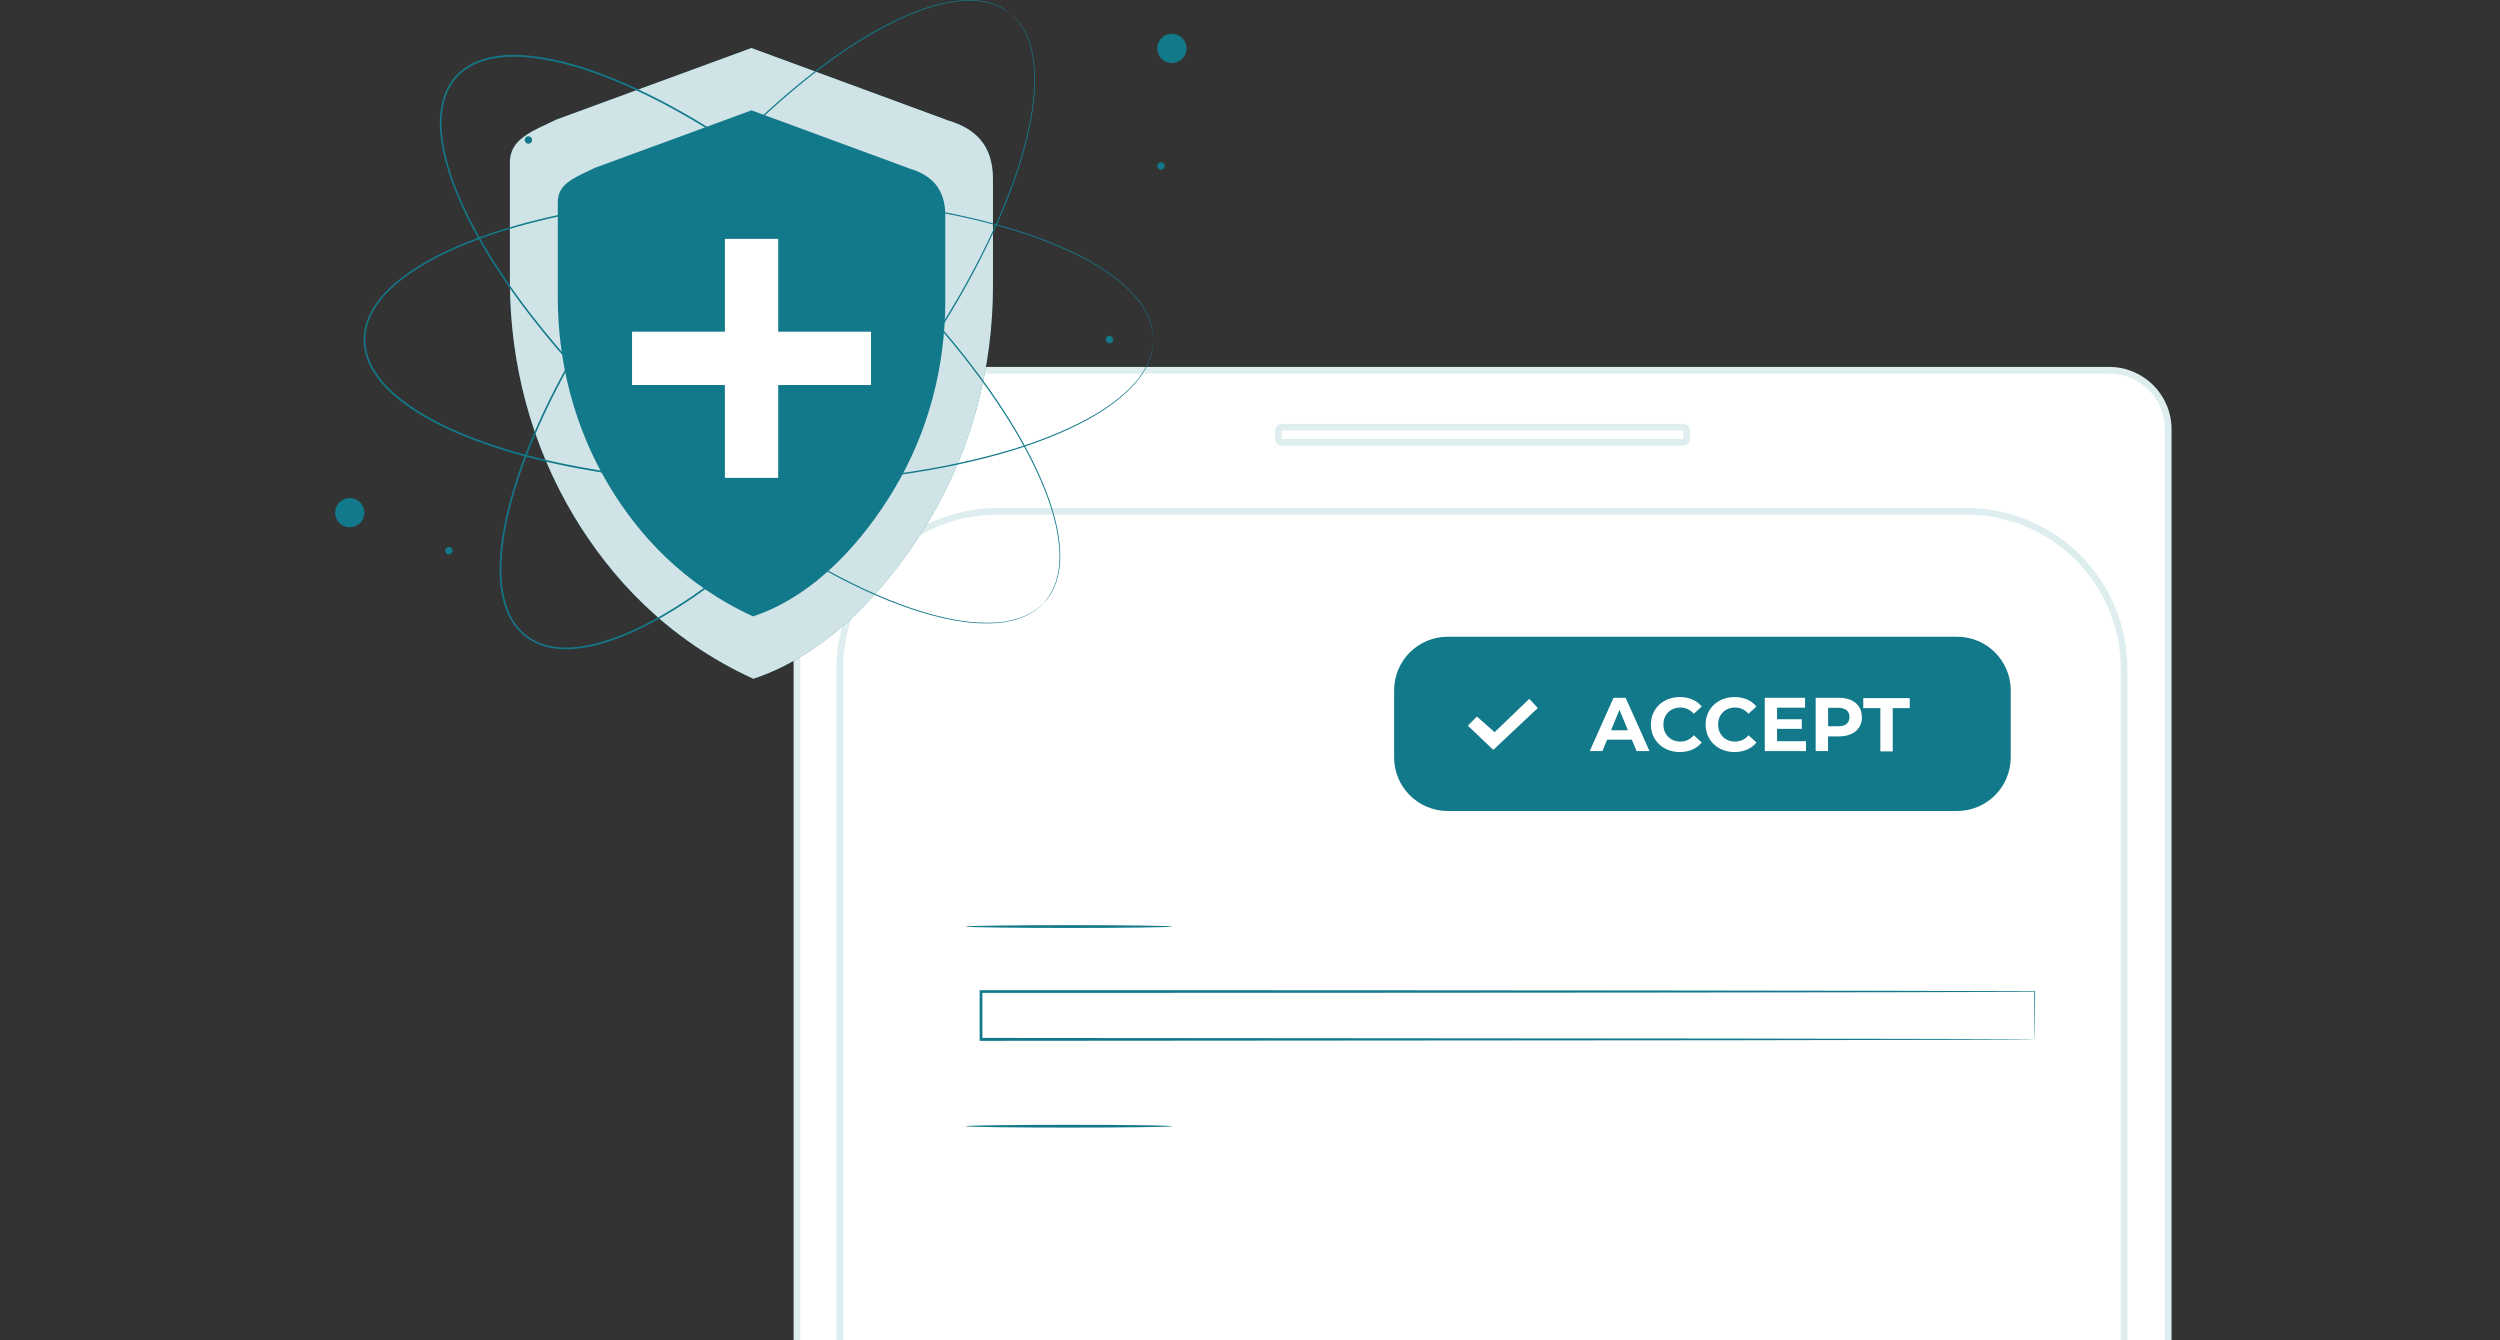 <svg width="373" height="200" viewBox="0 0 373 200" fill="none" xmlns="http://www.w3.org/2000/svg">
<rect x="0" y="0" width="373" height="200" fill="#333333" stroke="none"/>
<g clip-path="url(#clip0_13214_42322)">
<path d="M127.716 55.242H314.684C319.543 55.242 323.495 59.186 323.495 64.052V340.47C323.495 345.329 319.551 349.28 314.684 349.28H127.716C122.858 349.28 118.906 345.329 118.906 340.47V64.052C118.906 59.194 122.858 55.242 127.716 55.242Z" fill="white"/>
<path fill-rule="evenodd" clip-rule="evenodd" d="M127.716 55.742C123.134 55.742 119.406 59.47 119.406 64.052V340.47C119.406 345.053 123.134 348.78 127.716 348.78H314.684C319.275 348.78 322.995 345.053 322.995 340.47V64.052C322.995 59.462 319.267 55.742 314.684 55.742H127.716ZM118.406 64.052C118.406 58.918 122.582 54.742 127.716 54.742H314.684C319.819 54.742 323.995 58.91 323.995 64.052V340.47C323.995 345.605 319.827 349.78 314.684 349.78H127.716C122.582 349.78 118.406 345.605 118.406 340.47V64.052Z" fill="#DEEEEF"/>
<path d="M148.797 76.297H293.416C306.394 76.297 316.915 86.818 316.915 99.797V298.188C316.915 311.167 306.394 321.688 293.416 321.688H148.797C135.818 321.688 125.297 311.167 125.297 298.188V99.797C125.297 86.818 135.818 76.297 148.797 76.297Z" fill="white"/>
<path fill-rule="evenodd" clip-rule="evenodd" d="M148.797 76.797C136.094 76.797 125.797 87.094 125.797 99.797V298.188C125.797 310.891 136.094 321.188 148.797 321.188H293.416C306.118 321.188 316.415 310.891 316.415 298.188V99.797C316.415 87.094 306.118 76.797 293.416 76.797H148.797ZM124.797 99.797C124.797 86.542 135.542 75.797 148.797 75.797H293.416C306.67 75.797 317.415 86.542 317.415 99.797V298.188C317.415 311.443 306.67 322.188 293.416 322.188H148.797C135.542 322.188 124.797 311.443 124.797 298.188V99.797Z" fill="#DEEEEF"/>
<path d="M191.218 63.734H251.173C251.44 63.734 251.657 63.951 251.657 64.218V65.507C251.657 65.775 251.44 65.991 251.173 65.991H191.218C190.951 65.991 190.734 65.775 190.734 65.507V64.218C190.734 63.951 190.951 63.734 191.218 63.734Z" fill="white"/>
<path fill-rule="evenodd" clip-rule="evenodd" d="M191.234 64.234V65.491H251.157V64.234H191.234ZM190.234 64.218C190.234 63.674 190.676 63.234 191.218 63.234H251.173C251.716 63.234 252.157 63.674 252.157 64.218V65.507C252.157 66.051 251.716 66.491 251.173 66.491H191.218C190.676 66.491 190.234 66.051 190.234 65.507V64.218Z" fill="#DEEEEF"/>
<path d="M292 95H216C211.582 95 208 98.582 208 103V113C208 117.418 211.582 121 216 121H292C296.418 121 300 117.418 300 113V103C300 98.582 296.418 95 292 95Z" fill="#12798A"/>
<path d="M303.565 155.062C303.565 155.062 303.565 154.916 303.557 154.626C303.557 154.328 303.557 153.893 303.541 153.312C303.541 152.136 303.525 150.354 303.509 147.928L303.565 147.984C284.486 148.073 221.274 148.137 146.366 148.137L146.575 147.928C146.575 150.37 146.575 152.805 146.575 155.07L146.366 154.86C190.103 154.892 229.375 154.925 257.724 154.949C271.911 154.973 283.357 154.997 291.265 155.013C295.215 155.029 298.286 155.037 300.373 155.045C301.413 155.045 302.203 155.054 302.751 155.062C303.291 155.062 303.574 155.078 303.574 155.078C303.574 155.078 303.308 155.086 302.784 155.094C302.243 155.094 301.462 155.102 300.438 155.11C298.358 155.11 295.303 155.126 291.378 155.142C283.478 155.158 272.048 155.182 257.885 155.207C229.504 155.231 190.176 155.263 146.374 155.295H146.164V155.086C146.164 152.829 146.164 150.394 146.164 147.944V147.734H146.382C221.29 147.734 284.502 147.799 303.582 147.888H303.638V147.944C303.622 150.394 303.614 152.176 303.606 153.369C303.606 153.949 303.598 154.376 303.59 154.667C303.59 154.949 303.582 155.086 303.582 155.086L303.565 155.062Z" fill="#12798A"/>
<path d="M174.903 138.241C174.903 138.354 167.995 138.45 159.475 138.45C150.955 138.45 144.047 138.354 144.047 138.241C144.047 138.128 150.955 138.031 159.475 138.031C167.995 138.031 174.903 138.128 174.903 138.241Z" fill="#12798A"/>
<path d="M174.903 168.03C174.903 168.143 167.995 168.239 159.475 168.239C150.955 168.239 144.047 168.143 144.047 168.03C144.047 167.917 150.955 167.82 159.475 167.82C167.995 167.82 174.903 167.917 174.903 168.03Z" fill="#12798A"/>
<path d="M243.47 110.36H239.781L239.076 112.064H237.188L240.735 104.109H242.548L246.106 112.064H244.175L243.47 110.36ZM242.884 108.96L241.626 105.911L240.367 108.96H242.884Z" fill="white"/>
<path d="M246.312 108.113C246.312 105.715 248.158 104 250.632 104C252.01 104 253.149 104.499 253.898 105.411L252.715 106.496C252.183 105.888 251.511 105.563 250.719 105.563C249.233 105.563 248.18 106.604 248.18 108.102C248.18 109.599 249.233 110.641 250.719 110.641C251.511 110.641 252.183 110.326 252.715 109.697L253.898 110.782C253.149 111.705 252 112.204 250.622 112.204C248.158 112.204 246.312 110.489 246.312 108.091V108.113Z" fill="white"/>
<path d="M254.477 108.113C254.477 105.715 256.321 104 258.795 104C260.174 104 261.313 104.499 262.062 105.411L260.879 106.496C260.347 105.888 259.674 105.563 258.882 105.563C257.396 105.563 256.343 106.604 256.343 108.102C256.343 109.599 257.396 110.641 258.882 110.641C259.674 110.641 260.347 110.326 260.879 109.697L262.062 110.782C261.313 111.705 260.163 112.204 258.785 112.204C256.321 112.204 254.477 110.489 254.477 108.091V108.113Z" fill="white"/>
<path d="M269.457 110.588V112.064H263.305V104.109H269.316V105.585H265.139V107.311H268.828V108.743H265.139V110.588H269.468H269.457Z" fill="white"/>
<path d="M277.8 106.996C277.8 108.765 276.476 109.872 274.349 109.872H272.743V112.064H270.898V104.109H274.338C276.465 104.109 277.789 105.216 277.789 106.996H277.8ZM275.944 106.996C275.944 106.117 275.38 105.607 274.252 105.607H272.754V108.363H274.252C275.38 108.363 275.944 107.853 275.944 106.985V106.996Z" fill="white"/>
<path d="M280.539 105.654H278V104.156H284.934V105.654H282.395V112.11H280.55V105.654H280.539Z" fill="white"/>
<path d="M219 108.27L220.356 106.903L222.993 109.246L228.17 104.266L229.439 105.633L222.798 111.883L219 108.27Z" fill="white"/>
<path d="M141.467 17.974L112.11 7.164L83.043 17.828C79.335 19.626 76.078 20.706 76.078 24.253V41.906C76.078 54.166 79.214 66.314 85.654 77.042C91.079 86.07 99.47 95.364 112.4 101.273C124.281 97.315 133.148 86.763 138.573 77.736C145.013 67.007 148.149 54.859 148.149 42.599V26.719C148.149 21.665 145.537 19.191 141.467 17.974Z" fill="#12798A"/>
<g opacity="0.8">
<path d="M141.467 17.974L112.11 7.164L83.043 17.828C79.335 19.626 76.078 20.706 76.078 24.253V41.906C76.078 54.166 79.214 66.314 85.654 77.042C91.079 86.07 99.47 95.364 112.4 101.273C124.281 97.315 133.148 86.763 138.573 77.736C145.013 67.007 148.149 54.859 148.149 42.599V26.719C148.149 21.665 145.537 19.191 141.467 17.974Z" fill="white"/>
</g>
<path d="M135.678 25.134L112.124 16.461L88.805 25.021C85.83 26.464 83.219 27.327 83.219 30.172V44.335C83.219 54.169 85.734 63.922 90.901 72.523C95.253 79.762 101.984 87.226 112.358 91.966C121.894 88.79 129.012 80.318 133.356 73.079C138.523 64.471 141.038 54.725 141.038 44.891V32.155C141.038 28.101 138.942 26.118 135.678 25.142V25.134Z" fill="#12798A"/>
<path d="M129.957 49.489H116.109V35.641H108.153V49.489H94.305V57.445H108.153V71.293H116.109V57.445H129.957V49.489Z" fill="white"/>
<path d="M155.842 89.831C155.842 89.831 155.979 89.638 156.253 89.283C156.326 89.194 156.398 89.09 156.487 88.977C156.568 88.856 156.632 88.719 156.721 88.574C156.89 88.284 157.092 87.953 157.245 87.534C157.325 87.332 157.422 87.115 157.503 86.881C157.567 86.639 157.64 86.389 157.712 86.131C157.793 85.873 157.841 85.591 157.89 85.293C157.93 84.995 158.01 84.697 158.019 84.374C158.156 83.084 158.075 81.585 157.817 79.925C157.301 76.596 155.891 72.678 153.73 68.422C151.578 64.158 148.604 59.563 144.96 54.783C141.309 49.995 136.924 45.054 131.886 40.097C126.84 35.139 121.125 30.158 114.716 25.442C111.508 23.088 108.131 20.799 104.568 18.647C101.005 16.487 97.257 14.48 93.291 12.739C89.333 11.014 85.158 9.514 80.749 8.805C78.556 8.466 76.291 8.305 74.058 8.644C72.946 8.813 71.858 9.119 70.826 9.579C69.81 10.07 68.883 10.732 68.118 11.562C67.376 12.424 66.828 13.416 66.449 14.48C66.11 15.552 65.925 16.672 65.885 17.801C65.796 20.05 66.223 22.282 66.804 24.427C68.013 28.723 69.98 32.705 72.14 36.445C74.324 40.177 76.751 43.684 79.298 46.972C81.845 50.269 84.497 53.365 87.205 56.282C92.622 62.11 98.224 67.221 103.722 71.67C109.227 76.112 114.636 79.909 119.803 82.988C124.97 86.067 129.87 88.493 134.352 90.146C138.826 91.806 142.88 92.765 146.242 92.894C147.918 92.959 149.418 92.878 150.683 92.588C151.006 92.54 151.296 92.427 151.586 92.354C151.876 92.274 152.15 92.201 152.4 92.088C152.65 91.983 152.892 91.887 153.126 91.798C153.343 91.693 153.545 91.572 153.746 91.468C154.141 91.274 154.448 91.032 154.722 90.831C154.859 90.734 154.988 90.645 155.092 90.557C155.197 90.46 155.286 90.371 155.367 90.291C155.697 89.976 155.866 89.823 155.866 89.823C155.866 89.823 155.705 89.992 155.383 90.315C155.302 90.395 155.213 90.484 155.109 90.581C155.004 90.678 154.875 90.758 154.738 90.863C154.472 91.064 154.166 91.314 153.762 91.516C153.569 91.621 153.368 91.742 153.142 91.854C152.908 91.951 152.674 92.048 152.416 92.153C152.166 92.266 151.892 92.346 151.602 92.427C151.312 92.499 151.022 92.62 150.699 92.669C149.434 92.959 147.918 93.055 146.242 92.999C142.864 92.886 138.794 91.935 134.304 90.291C129.806 88.646 124.897 86.228 119.714 83.149C114.531 80.078 109.106 76.281 103.593 71.84C98.079 67.39 92.469 62.28 87.036 56.444C84.328 53.526 81.659 50.422 79.112 47.117C76.557 43.821 74.123 40.314 71.93 36.566C69.762 32.818 67.787 28.82 66.57 24.491C65.981 22.331 65.554 20.074 65.635 17.785C65.675 16.64 65.861 15.495 66.215 14.391C66.602 13.303 67.174 12.271 67.932 11.384C68.73 10.522 69.689 9.845 70.729 9.337C71.785 8.861 72.906 8.555 74.034 8.378C76.299 8.031 78.588 8.2 80.805 8.547C85.246 9.264 89.438 10.772 93.412 12.505C97.386 14.254 101.142 16.269 104.713 18.438C108.284 20.598 111.669 22.887 114.878 25.249C121.294 29.98 127.009 34.97 132.055 39.944C137.101 44.917 141.486 49.874 145.129 54.678C148.773 59.475 151.731 64.077 153.883 68.365C156.036 72.638 157.438 76.571 157.938 79.916C158.188 81.585 158.268 83.092 158.115 84.39C158.107 84.713 158.019 85.019 157.978 85.317C157.93 85.615 157.882 85.898 157.801 86.156C157.728 86.421 157.656 86.671 157.583 86.913C157.495 87.147 157.398 87.365 157.317 87.566C157.164 87.985 156.955 88.316 156.785 88.606C156.697 88.751 156.624 88.888 156.543 89.001C156.455 89.114 156.374 89.21 156.31 89.299C156.028 89.654 155.874 89.831 155.874 89.831H155.842Z" fill="#12798A"/>
<path d="M172.081 50.66C172.081 50.66 172.057 50.426 172.017 49.975C172.009 49.862 172.001 49.733 171.985 49.596C171.969 49.459 171.928 49.306 171.888 49.145C171.815 48.814 171.751 48.427 171.582 48.024C171.509 47.815 171.437 47.589 171.34 47.363C171.227 47.146 171.114 46.912 170.993 46.662C170.88 46.412 170.727 46.17 170.566 45.92C170.397 45.67 170.26 45.396 170.05 45.147C169.3 44.091 168.236 43.026 166.939 41.962C164.343 39.826 160.684 37.835 156.234 36.102C151.785 34.353 146.513 32.902 140.612 31.766C134.704 30.621 128.142 29.855 121.073 29.509C114.004 29.17 106.427 29.259 98.503 30C94.546 30.379 90.499 30.919 86.412 31.685C82.317 32.443 78.182 33.442 74.063 34.78C69.96 36.135 65.849 37.795 62.085 40.197C60.223 41.406 58.425 42.793 56.983 44.526C56.265 45.396 55.653 46.348 55.193 47.371C54.766 48.411 54.508 49.523 54.492 50.66C54.508 51.797 54.766 52.901 55.193 53.949C55.653 54.981 56.265 55.932 56.983 56.802C58.417 58.543 60.223 59.922 62.085 61.139C65.849 63.541 69.96 65.201 74.063 66.556C78.182 67.894 82.317 68.893 86.412 69.651C90.507 70.417 94.546 70.965 98.511 71.336C106.435 72.077 114.012 72.166 121.081 71.827C128.151 71.481 134.712 70.715 140.62 69.57C146.529 68.426 151.793 66.983 156.242 65.234C160.684 63.493 164.343 61.51 166.947 59.374C168.244 58.31 169.309 57.246 170.058 56.19C170.268 55.94 170.405 55.666 170.574 55.416C170.735 55.166 170.888 54.924 171.001 54.674C171.122 54.432 171.235 54.199 171.348 53.973C171.445 53.747 171.509 53.522 171.59 53.312C171.759 52.901 171.823 52.514 171.896 52.192C171.928 52.03 171.969 51.877 171.985 51.74C171.993 51.603 172.009 51.474 172.017 51.361C172.049 50.91 172.081 50.676 172.081 50.676C172.081 50.676 172.081 50.91 172.049 51.361C172.049 51.474 172.033 51.603 172.025 51.74C172.009 51.877 171.969 52.03 171.936 52.2C171.872 52.53 171.807 52.917 171.646 53.336C171.574 53.546 171.501 53.772 171.412 54.005C171.308 54.231 171.187 54.465 171.074 54.715C170.961 54.964 170.808 55.206 170.647 55.464C170.477 55.714 170.34 55.996 170.131 56.246C169.381 57.31 168.317 58.382 167.019 59.462C164.424 61.623 160.756 63.63 156.307 65.387C151.849 67.152 146.577 68.619 140.669 69.772C134.752 70.925 128.183 71.707 121.105 72.061C114.028 72.408 106.435 72.327 98.503 71.594C94.537 71.223 90.483 70.675 86.38 69.909C82.277 69.151 78.126 68.152 73.999 66.814C69.88 65.46 65.753 63.791 61.956 61.373C60.078 60.156 58.256 58.753 56.797 56.988C56.064 56.109 55.443 55.126 54.967 54.07C54.532 52.998 54.266 51.853 54.25 50.676C54.274 49.507 54.532 48.355 54.975 47.291C55.451 46.235 56.072 45.259 56.805 44.381C58.272 42.615 60.086 41.221 61.964 39.996C65.753 37.578 69.888 35.909 74.007 34.555C78.134 33.217 82.285 32.217 86.388 31.459C90.491 30.694 94.537 30.154 98.503 29.775C106.435 29.041 114.028 28.961 121.105 29.307C128.183 29.662 134.752 30.444 140.669 31.596C146.585 32.749 151.857 34.216 156.315 35.981C160.764 37.739 164.432 39.738 167.027 41.906C168.325 42.986 169.389 44.058 170.139 45.122C170.348 45.372 170.485 45.654 170.655 45.904C170.816 46.154 170.969 46.396 171.082 46.654C171.203 46.904 171.316 47.138 171.42 47.363C171.509 47.597 171.582 47.823 171.654 48.032C171.815 48.443 171.88 48.838 171.944 49.169C171.977 49.338 172.017 49.483 172.033 49.628C172.041 49.765 172.049 49.894 172.057 50.007C172.081 50.459 172.089 50.692 172.089 50.692L172.081 50.66Z" fill="#12798A"/>
<path d="M150.577 1.896C150.577 1.896 150.376 1.775 149.997 1.525C149.9 1.461 149.795 1.396 149.674 1.316C149.554 1.243 149.408 1.187 149.255 1.114C148.949 0.969 148.61 0.784 148.183 0.663C147.974 0.598 147.756 0.518 147.514 0.445C147.272 0.397 147.014 0.349 146.748 0.292C146.482 0.228 146.2 0.203 145.902 0.179C145.604 0.163 145.297 0.099 144.975 0.115C143.685 0.066 142.186 0.252 140.55 0.623C137.269 1.364 133.456 3.041 129.361 5.491C125.25 7.934 120.882 11.214 116.36 15.18C111.837 19.146 107.211 23.87 102.608 29.238C98.013 34.615 93.435 40.66 89.171 47.375C87.043 50.736 84.995 54.267 83.093 57.967C81.183 61.666 79.441 65.552 77.974 69.622C76.531 73.693 75.322 77.965 74.919 82.406C74.734 84.623 74.726 86.888 75.218 89.089C75.468 90.185 75.838 91.257 76.37 92.249C76.935 93.224 77.652 94.111 78.539 94.82C79.45 95.497 80.481 95.981 81.561 96.279C82.658 96.545 83.786 96.65 84.907 96.609C87.156 96.537 89.356 95.965 91.46 95.231C95.668 93.732 99.504 91.499 103.084 89.081C106.662 86.647 109.984 83.986 113.095 81.213C116.206 78.449 119.116 75.587 121.841 72.685C127.282 66.882 131.997 60.941 136.06 55.145C140.114 49.35 143.532 43.691 146.249 38.322C148.965 32.954 151.045 27.9 152.391 23.314C153.737 18.735 154.414 14.624 154.309 11.263C154.261 9.586 154.067 8.095 153.697 6.854C153.632 6.539 153.495 6.257 153.406 5.967C153.31 5.685 153.213 5.419 153.084 5.177C152.963 4.935 152.85 4.701 152.746 4.476C152.625 4.266 152.488 4.073 152.375 3.879C152.157 3.492 151.891 3.21 151.673 2.952C151.561 2.823 151.472 2.702 151.375 2.597C151.27 2.501 151.174 2.42 151.093 2.34C150.755 2.033 150.593 1.872 150.593 1.872C150.593 1.872 150.771 2.017 151.117 2.323C151.206 2.396 151.303 2.485 151.407 2.573C151.504 2.67 151.601 2.799 151.714 2.92C151.931 3.178 152.205 3.46 152.431 3.847C152.552 4.032 152.689 4.226 152.81 4.443C152.923 4.669 153.036 4.903 153.157 5.145C153.286 5.386 153.39 5.652 153.487 5.943C153.584 6.225 153.721 6.515 153.785 6.829C154.164 8.071 154.366 9.57 154.422 11.255C154.535 14.632 153.874 18.759 152.536 23.346C151.206 27.948 149.126 33.011 146.418 38.395C143.709 43.78 140.3 49.446 136.245 55.258C132.183 61.062 127.475 67.011 122.026 72.838C119.302 75.748 116.392 78.618 113.272 81.391C110.161 84.172 106.824 86.84 103.237 89.282C99.642 91.709 95.797 93.95 91.557 95.465C89.445 96.207 87.22 96.787 84.931 96.859C83.786 96.892 82.633 96.787 81.505 96.513C80.393 96.198 79.32 95.707 78.385 95.005C77.475 94.272 76.725 93.361 76.153 92.353C75.605 91.33 75.218 90.242 74.968 89.121C74.468 86.88 74.476 84.591 74.669 82.358C75.081 77.876 76.298 73.588 77.749 69.509C79.224 65.431 80.973 61.537 82.891 57.829C84.802 54.121 86.849 50.583 88.985 47.221C93.266 40.499 97.852 34.453 102.463 29.069C107.082 23.692 111.725 18.977 116.263 15.011C120.801 11.045 125.186 7.772 129.313 5.338C133.424 2.896 137.253 1.227 140.558 0.502C142.202 0.139 143.701 -0.046 145.007 0.01C145.33 0.002 145.644 0.058 145.942 0.083C146.241 0.107 146.531 0.139 146.797 0.203C147.063 0.26 147.321 0.316 147.563 0.365C147.804 0.437 148.022 0.518 148.232 0.59C148.659 0.711 149.005 0.905 149.312 1.05C149.465 1.13 149.602 1.187 149.723 1.259C149.836 1.34 149.948 1.413 150.037 1.477C150.416 1.735 150.601 1.872 150.601 1.872L150.577 1.896Z" fill="#12798A"/>
<path d="M53.728 74.945C54.583 75.8 54.583 77.186 53.728 78.033C52.874 78.879 51.487 78.887 50.641 78.033C49.786 77.178 49.786 75.792 50.641 74.945C51.495 74.091 52.882 74.091 53.728 74.945Z" fill="#12798A"/>
<path d="M177.033 7.224C177.033 8.433 176.058 9.408 174.849 9.408C173.639 9.408 172.664 8.433 172.664 7.224C172.664 6.014 173.639 5.039 174.849 5.039C176.058 5.039 177.033 6.014 177.033 7.224Z" fill="#12798A"/>
<path d="M67.534 82.15C67.534 82.456 67.284 82.706 66.978 82.706C66.672 82.706 66.422 82.456 66.422 82.15C66.422 81.844 66.672 81.594 66.978 81.594C67.284 81.594 67.534 81.844 67.534 82.15Z" fill="#12798A"/>
<path d="M79.394 20.884C79.394 21.191 79.144 21.441 78.838 21.441C78.531 21.441 78.281 21.191 78.281 20.884C78.281 20.578 78.531 20.328 78.838 20.328C79.144 20.328 79.394 20.578 79.394 20.884Z" fill="#12798A"/>
<path d="M166.081 50.658C166.081 50.964 165.831 51.214 165.525 51.214C165.219 51.214 164.969 50.964 164.969 50.658C164.969 50.351 165.219 50.102 165.525 50.102C165.831 50.102 166.081 50.351 166.081 50.658Z" fill="#12798A"/>
<path d="M173.776 24.767C173.776 25.073 173.527 25.323 173.22 25.323C172.914 25.323 172.664 25.073 172.664 24.767C172.664 24.461 172.914 24.211 173.22 24.211C173.527 24.211 173.776 24.461 173.776 24.767Z" fill="#12798A"/>
</g>
<defs>
<clipPath id="clip0_13214_42322">
<rect width="373" height="200" fill="white"/>
</clipPath>
</defs>
</svg>
